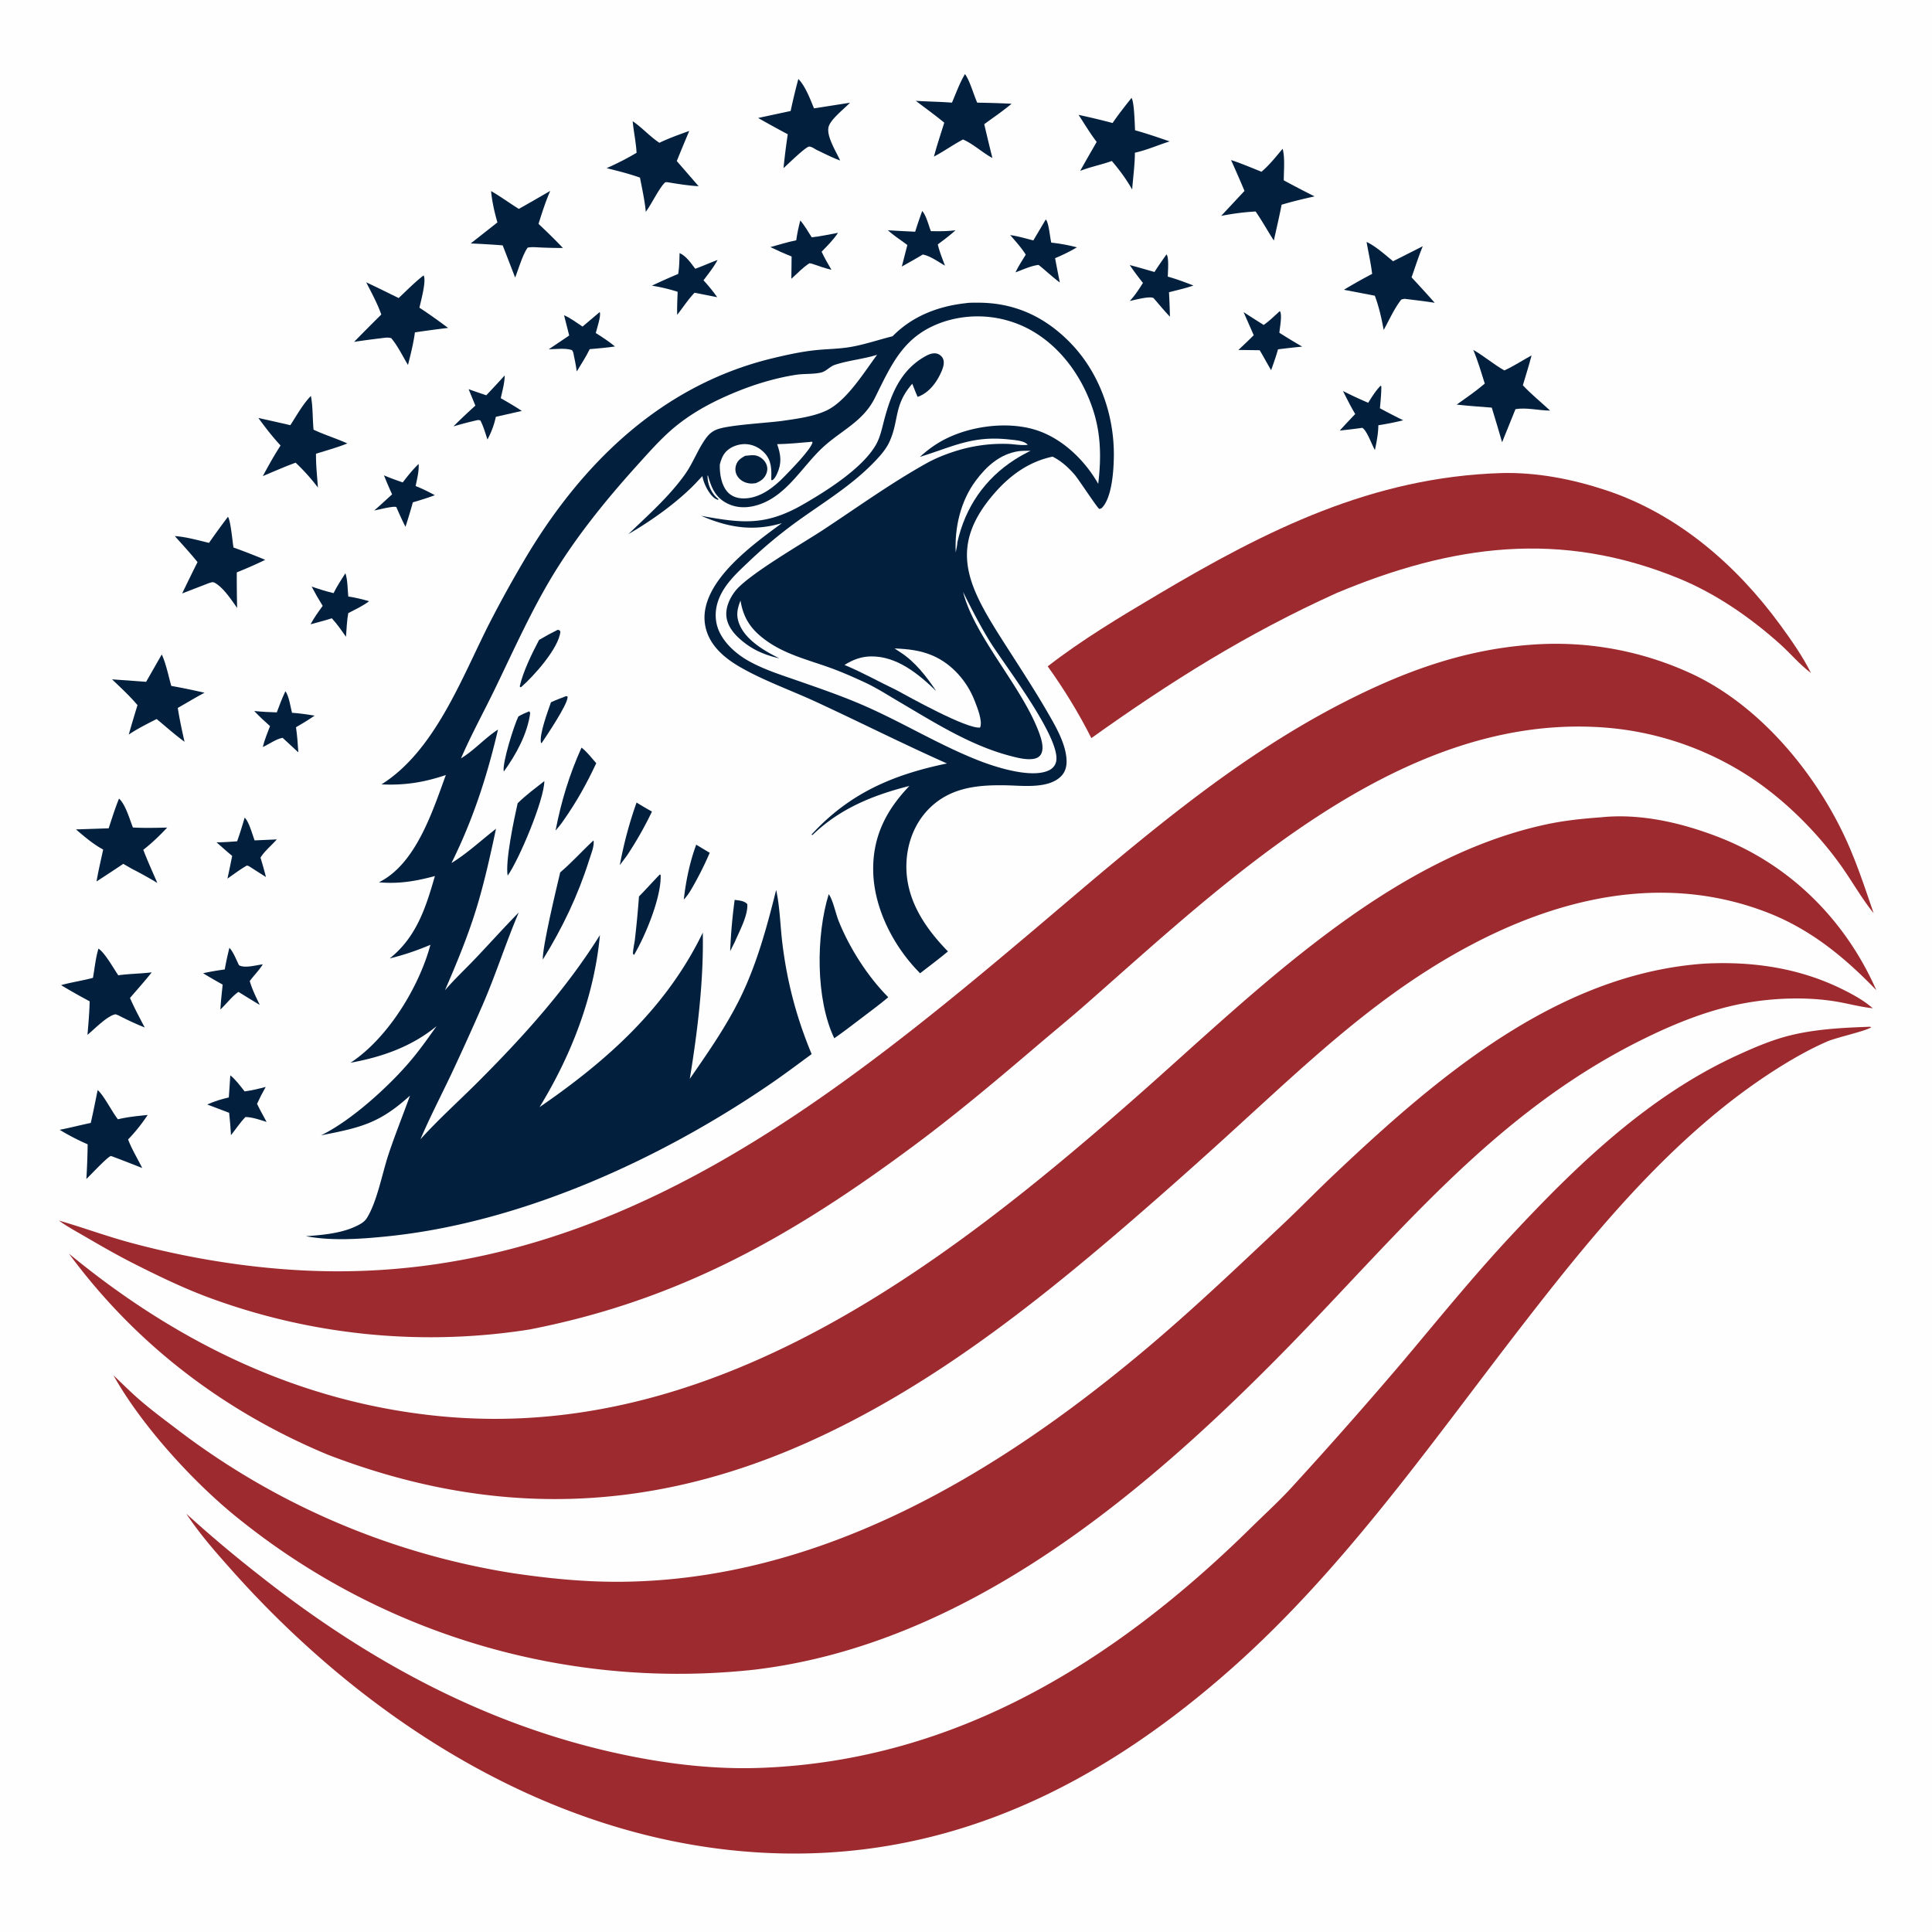 <svg version="1.1" xmlns="http://www.w3.org/2000/svg" style="display: block;" viewBox="0 0 2048 2048" width="1024" height="1024">
<path transform="translate(0,0)" fill="rgb(254,254,254)" d="M 0 0 L 2048 0 L 2048 2048 L 0 2048 L 0 0 z"/>
<path transform="translate(0,0)" fill="rgb(2,32,62)" d="M 778.778 953.895 C 783.482 954.58 788.811 954.74 792.146 958.4 C 793.133 970.155 783.609 987.45 778.987 998.394 L 774.018 1008.25 A 564.518 564.518 0 0 1 778.778 953.895 z"/>
<path transform="translate(0,0)" fill="rgb(2,32,62)" d="M 599.86 737.999 L 601.476 738.141 C 601.53 738.404 601.622 738.661 601.637 738.929 C 602.042 746.211 579.947 779.097 574.338 787.442 L 573.537 787.738 C 571.183 779.208 581.013 753.216 584.046 744.441 C 589.159 742.032 594.605 740.096 599.86 737.999 z"/>
<path transform="translate(0,0)" fill="rgb(2,32,62)" d="M 738.019 895.398 L 752.332 904.004 A 352.44 352.44 0 0 1 732.195 943.745 C 730.019 947.423 727.763 950.456 724.845 953.579 C 727.083 933.879 731.132 913.997 738.019 895.398 z"/>
<path transform="translate(0,0)" fill="rgb(2,32,62)" d="M 561.087 754 L 562.015 755.874 C 559.231 777.602 546.927 800.197 534.188 817.679 L 533.948 817.482 C 532.467 808.247 545.014 768.347 549.555 759.447 C 553.269 757.231 557.105 755.648 561.087 754 z"/>
<path transform="translate(0,0)" fill="rgb(2,32,62)" d="M 674.787 850.725 A 394.265 394.265 0 0 0 691.108 860.303 A 386.39 386.39 0 0 1 664.674 906.833 L 657.032 917.074 C 661.227 894.304 667.06 872.551 674.787 850.725 z"/>
<path transform="translate(0,0)" fill="rgb(2,32,62)" d="M 591.171 667.626 C 593.61 668.263 592.689 667.586 594.033 669.512 C 592.438 687.113 565.527 716.974 552.709 728.097 L 551.757 728.538 L 550.93 727.587 C 554.411 712.016 563.938 692.61 571.415 678.378 C 577.894 674.51 584.399 670.955 591.171 667.626 z"/>
<path transform="translate(0,0)" fill="rgb(2,32,62)" d="M 699.474 926.913 L 700.306 927.582 C 701.189 950.909 684.138 992.008 672.12 1012.24 L 671.986 1012.21 C 671.686 1011.82 671.265 1011.51 671.087 1011.05 C 670.495 1009.54 672.715 998.535 672.969 996.389 A 1120.6 1120.6 0 0 0 677.345 950.299 C 684.854 942.649 692.009 934.618 699.474 926.913 z"/>
<path transform="translate(0,0)" fill="rgb(2,32,62)" d="M 616.416 792.512 C 622.179 796.801 627.208 803.63 632.041 809.012 C 622.035 830.512 611.147 850.094 597.478 869.498 C 594.907 873.407 591.94 876.884 588.913 880.435 C 594.95 849.302 603.404 821.534 616.416 792.512 z"/>
<path transform="translate(0,0)" fill="rgb(2,32,62)" d="M 443.744 491.813 C 444.345 499.398 442.035 507.797 440.604 515.22 C 447.685 518.026 454.272 521.295 460.962 524.932 C 453.259 527.78 445.533 530.214 437.642 532.488 A 594.497 594.497 0 0 1 429.839 558.408 C 426.264 551.565 423.177 544.567 420.113 537.483 C 416.847 536.152 401.301 540.394 396.732 541.081 C 403.16 535.552 409.363 529.723 415.648 524.03 C 412.565 517.382 409.748 510.666 407.007 503.87 C 413.545 506.705 420.187 509.062 426.922 511.382 C 432.231 504.386 437.428 497.951 443.744 491.813 z"/>
<path transform="translate(0,0)" fill="rgb(2,32,62)" d="M 577.019 827.992 C 576.95 847.738 550.202 911.389 538.133 928.214 C 535.459 912.802 544.945 868.138 548.719 851.523 C 557.238 842.968 567.542 835.468 577.019 827.992 z"/>
<path transform="translate(0,0)" fill="rgb(2,32,62)" d="M 302.515 732.797 C 306.263 737.259 307.977 749.668 309.545 755.582 C 317.598 756.054 325.591 757.402 333.566 758.575 C 327.118 763.003 320.56 767.015 313.771 770.897 C 315.027 779.763 315.722 788.614 316.25 797.549 L 299.607 782.145 C 293.035 783.113 284.927 789.05 278.586 791.876 C 280.358 784.304 283.478 776.991 286.233 769.728 C 280.424 764.56 274.824 759.358 269.485 753.704 C 277.473 754.518 285.378 754.941 293.403 755.157 C 296.19 747.553 299.055 740.121 302.515 732.797 z"/>
<path transform="translate(0,0)" fill="rgb(2,32,62)" d="M 635.688 330.802 C 637.569 334.102 632.599 348.605 631.539 353.028 C 638.645 357.476 645.415 361.948 651.91 367.257 C 643.069 368.643 634.029 369.293 625.119 370.114 C 621.196 378.273 616.055 386 611.385 393.756 C 610.48 386.925 609.01 380.195 607.628 373.448 L 606.354 371.137 C 599.57 368.717 588.895 370.156 581.692 370.263 L 603.37 355.642 L 597.926 334.165 C 604.775 337.114 611.259 342.094 617.496 346.189 C 623.639 341.169 629.551 335.844 635.688 330.802 z"/>
<path transform="translate(0,0)" fill="rgb(2,32,62)" d="M 244.145 1139.89 C 249.918 1144.51 254.712 1151.2 259.318 1156.93 C 266.944 1155.93 274.217 1154.14 281.655 1152.2 C 278.308 1158.08 275.294 1163.96 272.479 1170.11 C 275.571 1176.61 279.211 1182.93 282.598 1189.28 C 275.506 1187.07 267.683 1184.23 260.228 1184.07 C 254.606 1189.79 249.892 1197.03 244.856 1203.33 C 244.366 1195.4 243.807 1187.51 242.901 1179.62 L 219.698 1170.82 C 227.046 1167.46 234.702 1165.13 242.56 1163.33 L 244.145 1139.89 z"/>
<path transform="translate(0,0)" fill="rgb(2,32,62)" d="M 366.135 607.639 C 368.572 614.494 368.425 624.925 369.207 632.333 C 376.783 633.473 383.923 635.165 391.272 637.318 C 384.528 642.393 376.649 646.032 369.182 649.929 C 367.671 658.122 367.412 666.676 366.775 674.981 C 362.043 668.365 357.287 661.373 351.748 655.414 C 344.34 657.808 336.752 659.721 329.242 661.773 C 332.872 654.818 337.498 648.574 342.059 642.216 C 337.871 635.525 333.993 628.789 330.347 621.787 C 338.09 624.453 345.621 626.855 353.601 628.746 C 357.163 621.41 361.807 614.546 366.135 607.639 z"/>
<path transform="translate(0,0)" fill="rgb(2,32,62)" d="M 534.984 397.997 C 534.995 405.833 532.448 414.41 530.852 422.11 C 538.419 426.428 545.874 430.787 553.14 435.607 L 525.607 441.855 C 523.752 450.542 520.881 458.061 516.735 465.898 C 514.458 459.154 512.495 451.885 509.16 445.604 L 506.768 445.218 C 497.945 447.152 489.315 449.471 480.638 451.967 A 711.245 711.245 0 0 1 503.916 429.961 L 496.748 412.539 C 502.947 414.788 509.218 416.869 515.45 419.025 A 1123.06 1123.06 0 0 0 534.984 397.997 z"/>
<path transform="translate(0,0)" fill="rgb(2,32,62)" d="M 243.169 1004.69 C 247.46 1009.17 250.52 1017.6 253.333 1023.15 C 259.218 1026.7 271.665 1023.07 278.578 1022.2 C 274.726 1028.61 269.133 1033.91 264.75 1040 C 267.333 1048.86 271.367 1056.97 275.366 1065.24 C 268.041 1060.93 260.833 1056.4 253.58 1051.96 L 252.733 1051.46 C 245.974 1056.16 239.805 1064.34 233.661 1070.09 C 234.061 1061.3 235.178 1052.47 236.021 1043.71 A 636.194 636.194 0 0 1 215.282 1031.69 C 222.912 1029.94 230.491 1028.71 238.248 1027.66 C 239.595 1019.91 241.275 1012.32 243.169 1004.69 z"/>
<path transform="translate(0,0)" fill="rgb(2,32,62)" d="M 977.587 223.669 C 981.784 228.267 984.44 239.034 986.763 245.021 C 995.528 245.155 1004.2 245.258 1012.9 244.07 C 1007.02 249.532 1000.5 254.25 994.102 259.086 C 995.878 266.775 998.972 274.213 1001.71 281.605 C 994.885 277.682 985.921 271.168 978.157 269.812 C 970.906 274.272 963.368 278.339 955.967 282.549 L 961.821 259.731 C 954.929 254.419 947.7 250.016 941.244 244.075 C 950.852 244.741 960.503 245.126 970.121 245.633 A 459.286 459.286 0 0 1 977.587 223.669 z"/>
<path transform="translate(0,0)" fill="rgb(2,32,62)" d="M 1356.6 329.833 C 1356.72 329.943 1356.88 330.02 1356.96 330.163 C 1359.24 334.398 1356.62 347.547 1356.19 352.736 A 621.563 621.563 0 0 0 1380.39 367.415 A 843.938 843.938 0 0 0 1354.75 370.321 C 1352.64 377.809 1350.09 385.067 1347.43 392.373 C 1343.28 385.398 1339.48 378.225 1335.31 371.252 L 1312.75 370.964 A 778.307 778.307 0 0 0 1329.02 355.361 L 1318.25 330.85 A 1572.43 1572.43 0 0 0 1339.53 344.45 C 1345.62 340.266 1351.09 334.763 1356.6 329.833 z"/>
<path transform="translate(0,0)" fill="rgb(2,32,62)" d="M 1236.5 269.687 C 1239.41 272.647 1237.94 288.498 1237.91 293.23 C 1247.18 295.802 1256.18 299.187 1265.13 302.671 C 1256.73 305.597 1247.8 307.528 1239.18 309.807 A 709.507 709.507 0 0 1 1240.17 335.702 C 1234.31 329.588 1228.89 323.034 1223.37 316.613 C 1223.18 316.416 1223.05 316.17 1222.82 316.022 C 1219 313.501 1202.47 318.095 1197.63 319.018 C 1203.15 313.11 1207.29 306.7 1211.58 299.885 C 1206.62 293.749 1202 287.515 1197.57 280.983 C 1206.35 283.244 1215.08 285.853 1223.81 288.313 C 1227.8 281.952 1232.21 275.844 1236.5 269.687 z"/>
<path transform="translate(0,0)" fill="rgb(2,32,62)" d="M 259.359 866.714 C 264.027 871.107 267.5 884.645 269.906 890.855 L 293.403 889.813 C 287.785 896.366 280.72 901.743 276.133 909.129 C 278.226 915.96 280.182 922.781 281.913 929.713 L 263.576 917.986 L 261.653 917.525 C 254.525 921.643 247.847 926.649 241.102 931.363 A 1152.69 1152.69 0 0 0 246.122 907.277 C 240.456 902.667 235.026 897.668 229.506 892.878 C 236.795 892.949 244.093 892.306 251.363 891.818 C 254.347 883.532 256.863 875.154 259.359 866.714 z"/>
<path transform="translate(0,0)" fill="rgb(2,32,62)" d="M 1463.47 408.908 L 1464.27 409.48 C 1464.29 417.256 1463.45 425.037 1462.79 432.781 A 665.3 665.3 0 0 0 1487.46 445.501 C 1478.71 447.717 1470.03 449.384 1461.12 450.783 C 1461 459.536 1459.3 468.484 1457.47 477.024 C 1454.09 471.438 1449.08 456.351 1444.05 453.51 C 1436.14 454.689 1428.15 455.506 1420.21 456.456 C 1425.49 450.445 1431.11 444.691 1436.58 438.853 C 1431.82 430.975 1427.77 422.702 1423.61 414.499 A 452.484 452.484 0 0 0 1450.36 426.954 C 1454.35 420.588 1458.18 414.301 1463.47 408.908 z"/>
<path transform="translate(0,0)" fill="rgb(2,32,62)" d="M 720.388 268.31 C 727.434 271.36 732.428 278.974 737.004 284.882 C 744.955 282.046 752.692 278.471 760.66 275.585 C 756.578 283.271 750.939 290.169 745.748 297.134 C 751.03 302.871 755.758 308.675 760.256 315.047 L 736.295 310.291 C 729.512 317.286 723.924 326.058 717.853 333.74 C 717.607 325.6 718.051 317.425 718.324 309.288 C 709.331 306.464 700.364 304.285 691.055 302.811 A 647.511 647.511 0 0 1 718.883 290.404 C 720.136 283.092 720.175 275.707 720.388 268.31 z"/>
<path transform="translate(0,0)" fill="rgb(2,32,62)" d="M 848.322 233.684 C 852.945 239.004 856.614 245.626 860.455 251.554 C 869.764 250.596 879.124 248.456 888.339 246.789 C 883.473 254.189 877.104 260.475 870.948 266.785 C 873.967 273.448 877.682 279.684 881.363 285.996 C 874.486 284.329 867.895 282.05 861.219 279.719 C 860.512 279.396 858.883 279.211 858.096 279.057 C 851.125 283.345 845.05 290.109 838.862 295.513 L 839.134 271.883 C 831.466 268.854 824.052 265.511 816.628 261.928 C 825.72 259.379 834.807 256.618 844.055 254.693 C 845.012 247.525 846.534 240.688 848.322 233.684 z"/>
<path transform="translate(0,0)" fill="rgb(2,32,62)" d="M 1108.56 232.65 C 1111.79 235.717 1113 251.84 1114.39 257.21 C 1123.65 258.192 1132.54 259.841 1141.56 262.186 C 1134.13 266.639 1126.4 270.327 1118.44 273.713 A 2390.36 2390.36 0 0 0 1123.45 299.471 C 1115.67 293.678 1108.54 286.865 1100.94 280.809 C 1092.81 281.749 1084.2 285.896 1076.5 288.705 C 1079.54 282.191 1083.59 276.079 1087.34 269.946 C 1082.66 262.455 1076.61 255.888 1070.88 249.195 C 1079.12 250.345 1087.3 252.819 1095.37 254.85 L 1108.56 232.65 z"/>
<path transform="translate(0,0)" fill="rgb(2,32,62)" d="M 629.156 890.877 C 630.359 896.413 626.188 906.469 624.501 911.803 C 612.606 949.412 596.179 983.73 575.398 1017.23 C 574.821 1003.75 590.092 940.633 593.839 924.749 C 606.347 914.161 617.126 901.962 629.156 890.877 z"/>
<path transform="translate(0,0)" fill="rgb(2,32,62)" d="M 329.552 419.717 C 331.783 430.859 331.243 444.008 332.386 455.483 C 343.984 460.949 356.463 464.736 368.208 470.066 C 357.444 474.39 346.044 477.5 334.98 480.99 C 334.834 492.869 336.184 504.96 337.01 516.818 A 209.365 209.365 0 0 0 313.355 490.461 L 304.045 493.997 A 1666.91 1666.91 0 0 0 278.592 504.715 C 284.537 493.672 290.583 482.761 297.419 472.239 C 288.855 463.049 281.289 453.208 273.885 443.087 A 2837.33 2837.33 0 0 1 307.764 450.71 C 314.476 440.431 321.009 428.457 329.552 419.717 z"/>
<path transform="translate(0,0)" fill="rgb(2,32,62)" d="M 171.474 693.74 C 176.119 703.782 178.484 716.38 181.582 727.112 C 193.428 729.172 205.116 731.675 216.841 734.324 C 207.228 739.331 197.902 745.113 188.448 750.427 C 190.361 762.52 192.89 774.371 195.61 786.304 C 185.399 778.865 175.798 770.277 166.077 762.191 C 156.037 767.282 145.852 772.38 136.497 778.656 A 1309.96 1309.96 0 0 1 145.755 747.486 C 137.495 737.649 128.035 729.008 118.776 720.131 L 154.901 722.744 L 171.474 693.74 z"/>
<path transform="translate(0,0)" fill="rgb(2,32,62)" d="M 103.533 1155.54 C 109.966 1160.91 118.685 1178.53 124.993 1186.48 C 135.355 1184.01 145.986 1182.96 156.566 1181.92 C 150.34 1191.22 143.59 1199.81 135.798 1207.85 C 139.564 1218.04 145.925 1228.3 150.743 1238.14 A 1826.88 1826.88 0 0 0 119.23 1225.93 L 117.469 1225.4 C 113.276 1226.93 96.189 1245.41 91.541 1249.8 A 705.685 705.685 0 0 0 92.911 1213 A 242.804 242.804 0 0 1 63.272 1197.65 C 74.275 1195.48 85.207 1192.65 96.203 1190.36 C 98.9 1178.83 101.1 1167.14 103.533 1155.54 z"/>
<path transform="translate(0,0)" fill="rgb(2,32,62)" d="M 1448.64 256.47 C 1458.44 261.08 1468.31 270.082 1476.72 276.931 L 1508.2 261.014 C 1503.76 271.752 1500.19 283.04 1496.32 294.003 A 1397.94 1397.94 0 0 1 1520.88 320.998 C 1510.31 319.255 1499.61 318.105 1488.98 316.768 C 1487.79 316.872 1486.62 317.243 1485.46 317.524 C 1478.1 326.716 1472.58 339.371 1466.76 349.76 C 1464.46 337.252 1461.81 325.397 1457.37 313.459 L 1424.61 307.173 C 1434.43 301.219 1444.37 295.682 1454.52 290.314 C 1453.2 279.043 1450.55 267.673 1448.64 256.47 z"/>
<path transform="translate(0,0)" fill="rgb(2,32,62)" d="M 846.275 83.731 C 853.519 90.898 859.061 105.464 862.869 114.883 L 901.025 108.889 C 894.969 115.303 880.951 125.992 878.454 134.132 C 875.459 143.895 886.631 161.1 890.582 170.161 C 882.043 167.064 873.783 162.713 865.56 158.847 C 863.331 157.608 860.497 155.542 857.933 155.366 C 854.343 155.12 834.34 174.983 830.557 178.207 A 738.688 738.688 0 0 1 835.064 142.331 A 1147.73 1147.73 0 0 1 803.654 125.051 L 838.112 117.653 A 656.16 656.16 0 0 1 846.275 83.731 z"/>
<path transform="translate(0,0)" fill="rgb(2,32,62)" d="M 126.189 846.508 C 133.154 852.928 137.338 868.296 140.911 877.188 C 153.027 877.871 165.109 877.526 177.233 877.269 C 169.315 885.742 161.036 893.697 151.89 900.839 C 156.473 912.696 161.71 924.3 166.793 935.95 C 158.009 930.688 149.225 925.759 140.083 921.134 L 130.678 915.718 A 1823.95 1823.95 0 0 1 102.341 934.368 C 104.245 923.057 106.971 911.776 109.367 900.554 C 98.626 894.794 89.759 887.052 80.523 879.21 L 115.201 878.038 C 118.674 867.473 121.952 856.797 126.189 846.508 z"/>
<path transform="translate(0,0)" fill="rgb(2,32,62)" d="M 1199.44 103.805 C 1202.37 107.696 1202.86 132.189 1203.21 138.099 C 1215.55 141.499 1227.77 145.741 1239.88 149.896 C 1227.56 153.768 1215.7 159.101 1203.04 161.883 C 1202.99 174.751 1201.09 188.039 1200.15 200.906 C 1193.86 189.848 1186.83 180.333 1178.58 170.649 C 1167.57 174.662 1156.03 176.789 1145.05 181.145 C 1150.73 170.841 1156.69 160.666 1162.51 150.436 C 1155.56 141.35 1149.61 131.347 1143.33 121.782 A 748.589 748.589 0 0 1 1179.38 130.39 C 1185.65 121.179 1192.53 112.524 1199.44 103.805 z"/>
<path transform="translate(0,0)" fill="rgb(2,32,62)" d="M 1022.92 78.507 C 1028.09 85.467 1032.1 100.451 1035.9 108.829 A 1012.51 1012.51 0 0 1 1072.32 109.962 C 1063.2 117.686 1052.96 124.533 1043.34 131.649 A 2268.55 2268.55 0 0 0 1051.99 167.508 C 1041.2 161.696 1031.98 152.716 1020.81 147.854 C 1010.29 153.439 1000.59 160.437 990.021 165.982 C 993.201 153.909 997.248 141.968 1000.96 130.046 C 991.22 122.006 980.848 114.546 970.794 106.893 C 983.571 107.712 996.353 107.815 1009.13 108.818 C 1013.43 98.749 1017.29 87.899 1022.92 78.507 z"/>
<path transform="translate(0,0)" fill="rgb(2,32,62)" d="M 241.641 547.836 C 244.509 551.75 246.484 574.468 247.487 580.363 A 709.115 709.115 0 0 1 281.142 593.447 C 271.22 598.29 261.232 602.633 250.988 606.749 A 1510.83 1510.83 0 0 0 251.359 644.425 C 245.516 636.175 237.175 623.443 228.327 618.166 C 225.595 616.537 224.669 617.236 221.759 618.002 L 193.093 629.081 A 2056.1 2056.1 0 0 1 209.391 595.878 C 201.778 586.393 193.392 577.364 185.323 568.261 C 197.543 569.122 209.671 572.652 221.561 575.466 A 785.541 785.541 0 0 1 241.641 547.836 z"/>
<path transform="translate(0,0)" fill="rgb(2,32,62)" d="M 1561.73 370.925 C 1573.2 377.385 1583.18 386.239 1594.71 392.659 C 1604.53 388.168 1614 381.933 1623.52 376.741 C 1620.78 387.376 1617.42 397.888 1614.29 408.415 C 1623.1 417.882 1633.66 426.38 1643.16 435.232 C 1631.24 435.227 1618.07 431.672 1606.46 433.757 L 1592.29 468.789 C 1588.82 456.513 1585 444.316 1581.34 432.095 C 1568.94 431.144 1556.53 430.293 1544.18 428.879 C 1554.24 421.677 1564.53 414.676 1573.93 406.613 C 1570.14 394.637 1566.61 382.514 1561.73 370.925 z"/>
<path transform="translate(0,0)" fill="rgb(2,32,62)" d="M 104.355 1005.59 C 110.993 1009.68 120.339 1026.5 125.382 1033.83 C 137.068 1032.19 149.07 1032.21 160.837 1030.71 C 153.527 1040.02 145.512 1048.9 137.802 1057.89 C 142.436 1068.57 148.016 1078.85 153.399 1089.16 C 144.257 1085.52 135.525 1081.45 126.775 1076.94 C 125.5 1076.19 123.869 1075.7 122.506 1075.16 C 113.84 1076.56 99.755 1091.22 92.709 1097.02 C 93.751 1085.14 94.754 1073.37 95.056 1061.44 A 631.266 631.266 0 0 1 64.741 1044.28 C 75.885 1041.18 87.365 1039.56 98.545 1036.57 C 100.353 1026.32 101.364 1015.57 104.355 1005.59 z"/>
<path transform="translate(0,0)" fill="rgb(2,32,62)" d="M 1359.64 157.711 C 1362.28 167.451 1360.85 180.944 1360.85 191.158 A 1035.77 1035.77 0 0 0 1393.49 208.168 C 1381.72 210.805 1370.1 213.535 1358.54 217.01 C 1356.14 229.706 1353.08 242.349 1350.33 254.98 C 1343.72 244.798 1337.95 234.176 1330.99 224.2 C 1318.6 224.861 1306.67 226.48 1294.51 228.832 L 1319.22 202.366 A 1522.56 1522.56 0 0 0 1304.98 169.663 C 1315.9 173.209 1326.55 177.815 1337.22 182.053 C 1345.65 174.939 1352.56 166.116 1359.64 157.711 z"/>
<path transform="translate(0,0)" fill="rgb(2,32,62)" d="M 670.667 128.497 C 680.619 135.178 688.732 144.594 698.975 151.361 C 709.211 146.456 719.972 142.62 730.647 138.796 A 2196.78 2196.78 0 0 0 717.413 170.727 L 740.568 197.389 C 729.345 196.738 718.298 194.941 707.224 193.105 L 705.344 193.182 C 699.369 197.97 690.48 216.804 684.569 224.517 C 683.399 212.321 680.709 200.309 678.405 188.287 C 666.864 184.142 654.925 181.233 643.05 178.235 A 291.624 291.624 0 0 0 674.792 161.954 C 674.163 150.774 671.732 139.666 670.667 128.497 z"/>
<path transform="translate(0,0)" fill="rgb(2,32,62)" d="M 448.997 291.938 C 452.272 297.241 446.086 319.416 444.595 326.188 C 455.019 332.928 465.026 340.192 474.986 347.592 A 1379.3 1379.3 0 0 0 439.829 352.324 C 438.284 363.966 435.346 375.49 432.476 386.868 C 426.806 377.562 421.777 366.801 414.748 358.502 C 411.128 357.314 407.121 358.181 403.396 358.61 A 971.461 971.461 0 0 0 375.376 362.375 A 2514.35 2514.35 0 0 1 404.194 333.405 C 400.009 321.605 393.9 310.416 388.204 299.294 C 399.762 304.616 411.156 310.38 422.608 315.933 C 431.244 307.768 439.613 299.254 448.997 291.938 z"/>
<path transform="translate(0,0)" fill="rgb(2,32,62)" d="M 520.551 202.536 C 530.551 208.252 540.131 215.353 549.984 221.435 C 561.139 215.207 572.177 208.756 583.251 202.386 C 578.338 213.701 574.52 225.577 570.866 237.349 A 636.853 636.853 0 0 1 596.735 262.864 A 499.805 499.805 0 0 1 567.397 262.056 C 564.574 261.946 562.206 261.99 559.422 262.457 C 554.297 269.073 549.545 285.648 546.064 294.183 L 532.871 260.097 A 950.002 950.002 0 0 0 498.934 258.076 L 527.279 235.776 C 524.134 224.782 521.625 213.937 520.551 202.536 z"/>
<path transform="translate(0,0)" fill="rgb(2,32,62)" d="M 878.503 947.784 C 883.095 954.291 885.81 968.326 888.996 976.288 C 900.48 1004.99 919.904 1035.32 941.592 1057.11 C 931.967 1065.29 921.531 1072.77 911.518 1080.49 C 902.548 1087.31 893.636 1094.21 884.345 1100.6 C 864.527 1059.14 864.955 991.489 878.503 947.784 z"/>
<path transform="translate(0,0)" fill="rgb(157,42,46)" d="M 1591.88 501.45 C 1629.44 500.546 1667.21 507.954 1702.73 519.768 C 1778.67 545.023 1840.75 598.921 1887.35 662.764 C 1899.12 678.883 1910.73 695.532 1919.72 713.398 C 1907.8 704.608 1897.87 692.542 1886.8 682.619 C 1855.35 654.428 1818.7 629.139 1779.49 613.091 C 1653.76 561.64 1539.21 577.391 1416.72 628.689 C 1321.6 671.782 1241.59 721.992 1156.87 782.422 C 1143.64 756.104 1127.78 730.264 1110.61 706.343 C 1147.28 677.924 1187.71 653.776 1227.54 630.147 C 1343.08 561.598 1454.82 505.655 1591.88 501.45 z"/>
<path transform="translate(0,0)" fill="rgb(157,42,46)" d="M 1982.33 1088.39 L 1983.63 1088.92 C 1977.44 1093.16 1947.18 1099.59 1937.01 1103.98 C 1900.05 1119.96 1857.73 1148.75 1826.35 1173.98 C 1745.44 1239.01 1678.8 1320.89 1615.48 1402.58 C 1517.57 1528.89 1425.38 1662.68 1304.94 1769.2 C 1161.3 1896.25 998.196 1975.77 803.024 1963.63 C 582.534 1949.91 384.845 1822.45 241.832 1660.14 C 226.052 1642.46 210.548 1624.39 197.47 1604.58 A 1348.83 1348.83 0 0 0 273.396 1668.65 C 386.245 1758.09 511.149 1826.97 652.668 1858.25 C 703.246 1869.43 755.002 1875.95 806.865 1873.99 C 1013.49 1866.21 1182.26 1761.01 1325.96 1619.59 C 1339.72 1606.05 1354.06 1592.94 1367.25 1578.83 A 4879.01 4879.01 0 0 0 1487.27 1442.97 C 1524.34 1398.9 1560.46 1354.36 1599.71 1312.13 C 1670.55 1235.91 1747.23 1161.51 1843.13 1117.93 C 1859.65 1110.42 1876.86 1103.05 1894.43 1098.4 C 1922.99 1090.84 1952.95 1089.47 1982.33 1088.39 z"/>
<path transform="translate(0,0)" fill="rgb(157,42,46)" d="M 1623.39 683.413 A 342.24 342.24 0 0 1 1797.42 716.201 C 1865.95 749.748 1922.34 817.083 1954.72 885.305 C 1967.4 912.019 1976.53 940.083 1986.11 968.005 C 1973.41 952.273 1963.6 934.648 1951.94 918.195 C 1927.17 883.204 1893.08 849.107 1857.45 825.244 A 326.909 326.909 0 0 0 1689.09 770.529 C 1478.71 761.377 1298.6 935.068 1151.4 1064.31 C 1133.8 1079.76 1115.71 1094.54 1097.9 1109.73 C 1055.92 1145.51 1013.72 1181 969.44 1213.93 C 840.633 1309.71 720.746 1378.26 561.322 1409.3 L 554.94 1410.29 A 676.466 676.466 0 0 1 218.125 1374.24 C 192.068 1364.35 167.092 1352.22 142.243 1339.66 C 124.621 1330.75 107.69 1321.04 90.641 1311.08 C 81.187 1305.56 71.297 1300.33 62.461 1293.85 C 87.558 1301.07 112.018 1310.15 137.285 1317.02 C 200.571 1334.23 269.042 1345.13 334.553 1347.25 C 645.134 1357.34 881.142 1167.68 1105.12 977.933 C 1205.05 893.274 1305.21 805.85 1422.41 745.526 C 1486.67 712.446 1550.78 688.635 1623.39 683.413 z"/>
<path transform="translate(0,0)" fill="rgb(157,42,46)" d="M 1696.65 866.422 C 1738.9 861.91 1782.79 872.233 1822.01 887.452 C 1897.83 916.869 1956.38 975.505 1988.98 1049.63 C 1954.83 1014.19 1918.46 984.428 1871.95 966.706 C 1730.9 912.973 1585.93 973.205 1471.14 1057.38 C 1416.2 1097.66 1366.78 1143.95 1316.55 1189.74 A 5378.64 5378.64 0 0 1 1193.87 1298.88 C 1089.76 1388.39 980.948 1473.34 854.778 1529.55 C 685.669 1604.88 520.11 1608.31 347.669 1542.12 C 237.455 1496.26 144.022 1425.12 73.052 1328.87 C 187.199 1422.95 317.155 1486.57 465.698 1501.15 C 755.168 1529.56 998.686 1343.78 1203.7 1163.52 C 1329.57 1052.85 1469.32 910.413 1639 873.914 C 1658.06 869.813 1677.23 867.798 1696.65 866.422 z"/>
<path transform="translate(0,0)" fill="rgb(157,42,46)" d="M 1807.79 1021.42 C 1858.29 1018.97 1907.53 1026.13 1953.19 1048.75 C 1964.15 1054.17 1976.01 1060.66 1985.18 1068.79 C 1971.3 1067.34 1957.6 1063.36 1943.77 1061.26 C 1914.02 1056.73 1881.4 1057.83 1851.8 1062.97 C 1812.28 1069.82 1774.48 1085.2 1738.77 1103.04 C 1583.12 1180.79 1482.96 1308 1364.21 1429.28 C 1211.92 1584.8 1023.86 1743.21 799.676 1769.92 A 742.581 742.581 0 0 1 256.466 1612.67 C 207.89 1574.68 150.566 1512.18 120.25 1457.85 C 129.017 1466.17 137.606 1474.8 146.701 1482.76 C 159.322 1493.81 172.926 1503.94 186.287 1514.07 A 788.862 788.862 0 0 0 541.936 1667.36 C 581.009 1673.24 620.083 1677.15 659.662 1676.73 C 870.289 1674.47 1056.77 1562.7 1213.63 1430.91 C 1263.94 1388.65 1311.85 1343.06 1359.66 1298.01 C 1378.14 1280.6 1395.83 1262.41 1414.28 1244.96 C 1523.21 1141.99 1651.38 1031.83 1807.79 1021.42 z"/>
<path transform="translate(0,0)" fill="rgb(2,32,62)" d="M 1023.7 321.397 C 1027.87 320.728 1032.68 320.867 1036.91 320.865 C 1075.15 320.851 1106.94 335.434 1133.73 362.502 C 1165.34 394.45 1181.43 439.889 1180.72 484.494 C 1180.49 498.949 1178.72 528.106 1167.74 538.691 C 1166.9 538.926 1166.06 539.636 1165.23 539.397 C 1163.45 538.89 1143.21 507.826 1139.11 503.128 C 1132.68 495.76 1125.69 489.302 1117.03 484.697 L 1115.8 484.054 C 1091.15 489.233 1071.4 503.297 1054.91 521.98 C 1004.67 578.904 1025.38 619.916 1061.3 676.536 C 1077.95 702.77 1095.27 728.777 1110.8 755.683 C 1119.22 770.255 1129.95 788.643 1130.6 805.886 C 1130.84 812.335 1129.38 818.226 1124.74 822.91 C 1111.5 836.276 1084.61 832.867 1067.5 832.491 C 1037.36 831.829 1008.28 834.341 985.678 856.401 C 969.242 872.445 961.07 894.755 960.801 917.522 C 960.374 953.79 980.455 983.502 1004.85 1008.54 C 995.303 1016.56 985.203 1024.05 975.357 1031.71 C 947.52 1003.88 926.325 963.088 925.629 923.252 C 924.994 886.925 939.342 858.784 964.011 833.139 C 925.445 842.909 890.545 856.966 861.409 885.018 C 861.354 885.071 861.32 885.142 861.275 885.204 L 860.185 884.722 C 900.545 840.784 946.576 821.164 1003.83 809.305 C 957.114 788.526 911.447 765.467 865.041 743.999 C 838.706 731.816 808.718 721.245 783.936 706.762 C 773.534 700.684 763.624 693.304 756.459 683.491 C 748.501 672.591 745.211 659.685 747.516 646.327 C 753.978 608.89 800.143 575.66 828.852 554.573 C 797.996 563.597 772.263 559.237 743.3 546.803 C 786.816 554.748 811.521 557.632 851.504 534.601 C 876.325 520.304 914.233 496.369 928.429 471.624 C 933.259 463.204 935.071 453.35 937.569 444.063 C 944.893 416.83 955.144 391.824 981.35 377.401 C 985.153 375.309 989.91 373.536 994.218 375.194 C 996.532 376.084 998.724 378.061 999.684 380.366 C 1001.3 384.247 1000.01 388.905 998.508 392.595 C 993.864 403.977 985.702 415.583 974.058 420.209 L 972.756 420.712 C 970.651 416.19 968.919 411.435 967.047 406.809 C 947.004 429.743 953.359 445.629 942.698 468.641 C 939.012 476.599 932.542 483.752 926.498 489.993 C 902.208 515.077 873.409 532.249 845.35 552.463 A 495.951 495.951 0 0 0 792.024 597.035 C 780.791 607.65 768.908 618.804 762.687 633.258 C 757.851 644.498 757.121 656.886 761.899 668.283 C 767.418 681.449 779.788 692.61 791.919 699.696 C 808.334 709.286 827.529 715.273 845.412 721.505 C 867.804 729.308 890.593 737.16 912.397 746.467 C 955.311 764.784 995.147 789.756 1038.62 806.635 C 1056.1 813.421 1093.57 825.359 1111.83 816.61 C 1115.44 814.88 1118.09 812.156 1119.29 808.289 C 1126.61 784.552 1064.45 704.481 1049.53 680.363 C 1038.94 663.236 1029.88 645.47 1020.87 627.481 C 1033.07 674.862 1082.52 726.928 1100.97 775.365 C 1103.51 782.029 1107.3 792.985 1103.44 799.612 C 1101.72 802.554 1098.72 803.923 1095.49 804.443 C 1087.52 805.731 1077.66 803.077 1069.96 801.032 C 1028.26 789.961 990.234 765.724 953.297 744.011 C 941.142 736.865 928.909 728.976 916.099 723.075 C 904.403 717.687 892.596 712.446 880.483 708.059 C 857.199 699.626 832.933 693.895 812.484 679.232 C 796.752 667.952 788.134 656.09 784.965 636.624 C 781.796 644.812 780.186 651.319 783.118 659.937 C 789.237 677.917 810.276 689.975 826.159 697.865 C 813.162 694.904 801.458 690.491 790.669 682.495 C 781.294 675.547 771.57 666.082 770.079 653.947 C 768.879 644.182 773.501 634.06 779.402 626.527 C 792.98 609.193 851.484 575.567 872.241 561.906 C 908.573 537.995 943.88 512.47 981.9 491.226 C 990.947 486.171 1000.24 482.366 1010.07 479.112 A 165.585 165.585 0 0 1 1067.53 470.536 C 1074.82 470.711 1082.25 472.424 1089.49 471.5 C 1088.41 470.453 1088.41 470.359 1086.92 469.47 C 1082.58 466.898 1074.46 466.375 1069.45 465.83 C 1030.56 461.598 1010.07 473.586 975.15 484.315 C 981.951 478.151 989.034 472.713 997.008 468.131 C 1024.63 452.263 1064.72 446.302 1095.52 455.026 C 1124.63 463.27 1149.5 487.047 1164.15 512.871 C 1167.34 486.502 1167.19 461.048 1159.02 435.508 C 1147.37 399.075 1123.15 365.366 1088.58 347.766 A 116.269 116.269 0 0 0 1000.43 341.049 C 958.208 355.22 945.7 385.014 927.292 422.001 C 914.842 447.019 891.418 456.395 872.045 474.423 C 850.011 494.926 833.789 525.695 803.49 535.228 C 792.125 538.804 780.403 538.836 769.734 533.039 C 757.991 526.659 753.849 516.265 750.482 504.111 L 749.974 504.153 C 750.015 505.455 750.069 506.755 750.213 508.05 C 751.057 515.634 754.983 523.93 761.103 528.65 C 761.322 528.819 761.561 528.959 761.79 529.113 L 761.052 529.871 C 759.728 529.391 758.539 528.873 757.403 528.02 C 751.258 523.41 745.724 512.177 744.566 504.653 L 736.057 513.695 C 716.401 533.636 690.344 552.123 666.157 566.17 C 686.831 546.217 709.976 525.8 726.512 502.262 C 734.896 490.327 739.863 476.04 748.506 464.312 C 751.592 460.125 755.057 457.136 759.937 455.251 C 772.729 450.31 813.828 448.392 830.229 446.008 C 845.069 443.852 861.436 441.722 875.184 435.596 C 896.897 425.921 915.602 395.108 929.77 376.099 C 915.164 380.669 899.648 381.941 885.173 386.68 C 879.571 388.515 875.938 393.622 870.25 394.928 C 861.902 396.845 852.686 395.977 844.148 397.262 C 823.938 400.303 802.593 406.566 783.697 414.097 C 760.644 423.285 739.093 434.097 719.397 449.384 C 703.789 461.498 690.694 476.364 677.474 490.959 C 641.614 530.548 607.19 572.984 580.376 619.326 C 560.011 654.522 542.974 692.334 525.282 728.945 C 513.206 753.937 499.71 778.434 488.671 803.893 C 502.893 795.251 513.929 782.403 527.896 773.375 C 516.376 822.85 501.208 869.345 478.58 914.857 C 495.402 904.586 510.223 890.599 525.795 878.54 C 519.537 907.637 513.209 936.701 504.335 965.142 C 495.303 994.088 483.734 1021.89 471.705 1049.68 C 482.031 1037.75 493.727 1026.81 504.597 1015.35 C 519.765 999.364 534.468 982.985 549.913 967.257 C 536.067 999.662 525.487 1033.46 511.389 1065.76 A 2842.29 2842.29 0 0 1 477.706 1140.07 C 466.947 1162.6 455.546 1184.69 445.705 1207.66 C 464.962 1186.32 486.711 1166.87 507.042 1146.52 C 554.733 1098.8 600.081 1048.62 635.948 991.237 C 629.889 1056.13 605.806 1118.25 571.951 1173.6 C 643.698 1124.26 706.512 1068.17 744.987 988.615 C 745.971 1039.89 739.445 1093.14 731.198 1143.65 C 750.282 1116.03 769.611 1088.42 784.486 1058.22 C 802.327 1022 813.011 982.383 822.769 943.364 C 826.781 961.802 827.049 981.222 829.341 999.957 C 834.392 1041.23 844.393 1079 860.387 1117.39 C 845.533 1128.3 830.761 1139.41 815.54 1149.8 C 698.593 1229.6 552.087 1296.25 410.179 1310.61 C 382.349 1313.42 351.912 1315.64 324.31 1310.43 C 341.189 1309.21 360.926 1307.51 376.473 1300.28 C 381.042 1298.16 386.029 1295.73 388.795 1291.33 C 399.758 1273.92 405.097 1243.93 411.907 1223.46 C 418.866 1202.55 427.14 1182.13 434.61 1161.4 C 402.242 1190.74 382.679 1195.23 340.272 1203.51 C 371.701 1188.26 410.416 1153.22 433.344 1126.65 C 443.963 1114.35 453.404 1101.04 462.755 1087.76 C 436.463 1109.47 404.86 1120.53 371.572 1126.55 C 410.772 1100.87 444.118 1046.77 456.251 1001.55 C 442.054 1007.56 428.078 1012.32 413.095 1015.98 C 441.308 993.543 451.423 962.21 461.002 928.659 C 440.564 934.128 422.819 937.172 401.648 935.272 C 440.775 915.983 458.524 860.125 472.601 821.557 C 449.594 829.359 428.719 832.652 404.395 831.471 C 460.436 796.297 488.908 720.104 517.628 663.019 A 1280.22 1280.22 0 0 1 559.025 588.258 C 618.941 488.857 702.894 407.961 818.407 379.908 C 833.514 376.239 849.13 372.807 864.6 371.185 C 876.672 369.919 888.878 369.908 900.877 367.929 C 916.019 365.431 931.217 360.162 946.162 356.457 C 967.031 335.12 994.454 324.604 1023.7 321.397 z"/>
<path transform="translate(0,0)" fill="rgb(254,254,254)" d="M 1079.69 478.287 C 1083.79 477.738 1088.25 477.915 1092.4 477.765 C 1086.8 480.678 1081.25 483.648 1075.93 487.047 C 1043.85 507.519 1023.15 537.888 1014.89 574.762 C 1014.72 578.313 1013.74 582.053 1013.11 585.565 C 1011.79 559.118 1018.34 531.05 1034.3 509.581 C 1045.81 494.094 1060.13 481.283 1079.69 478.287 z"/>
<path transform="translate(0,0)" fill="rgb(254,254,254)" d="M 858.544 468.486 L 860.37 468.155 L 861.355 469.033 C 858.626 477.541 838.71 497.568 831.891 504.669 C 820.555 516.474 805.466 528.408 788.272 528.348 C 782.098 528.326 776.126 526.563 771.729 522.051 C 764.614 514.748 762.805 502.284 763.013 492.47 C 764.271 487.299 766.125 482.306 769.93 478.433 C 774.843 473.432 782.747 470.704 789.673 470.751 C 797.433 470.803 805.024 474.387 810.313 480.01 C 818.241 488.436 817.85 498.033 817.574 508.841 L 818.92 509.017 C 821.247 507.095 822.384 505.02 823.659 502.292 C 828.948 490.974 827.779 482.199 823.813 470.831 C 835.436 470.62 846.972 469.509 858.544 468.486 z"/>
<path transform="translate(0,0)" fill="rgb(2,32,62)" d="M 789.985 483.156 C 793.417 482.909 798.331 482.062 801.648 482.957 C 805.942 484.116 809.951 487.225 811.953 491.232 C 813.728 494.784 813.806 498.623 812.271 502.272 C 810.021 507.623 806.389 509.959 801.228 512.144 C 798.912 512.491 796.846 512.732 794.507 512.434 C 789.519 511.799 784.842 509.39 781.961 505.174 A 13.562 13.562 0 0 1 779.981 494.05 C 781.438 488.31 785.026 485.855 789.985 483.156 z"/>
<path transform="translate(0,0)" fill="rgb(254,254,254)" d="M 948.261 687.364 C 962.682 688.013 975.702 689.302 989.106 695.165 C 1009.34 704.018 1025.23 722.332 1033.16 742.835 C 1035.74 749.516 1041.94 764.434 1038.91 771.24 C 1024.66 772.876 964.042 739.026 950.383 731.606 C 931.821 722.72 914.265 712.814 895.201 704.856 C 903.843 699.465 912.653 696.018 922.986 695.822 C 950.526 695.3 973.804 714.49 992.426 732.564 C 982.383 717.531 970.095 701.523 954.714 691.636 C 952.542 690.24 950.408 688.796 948.261 687.364 z"/>
</svg>